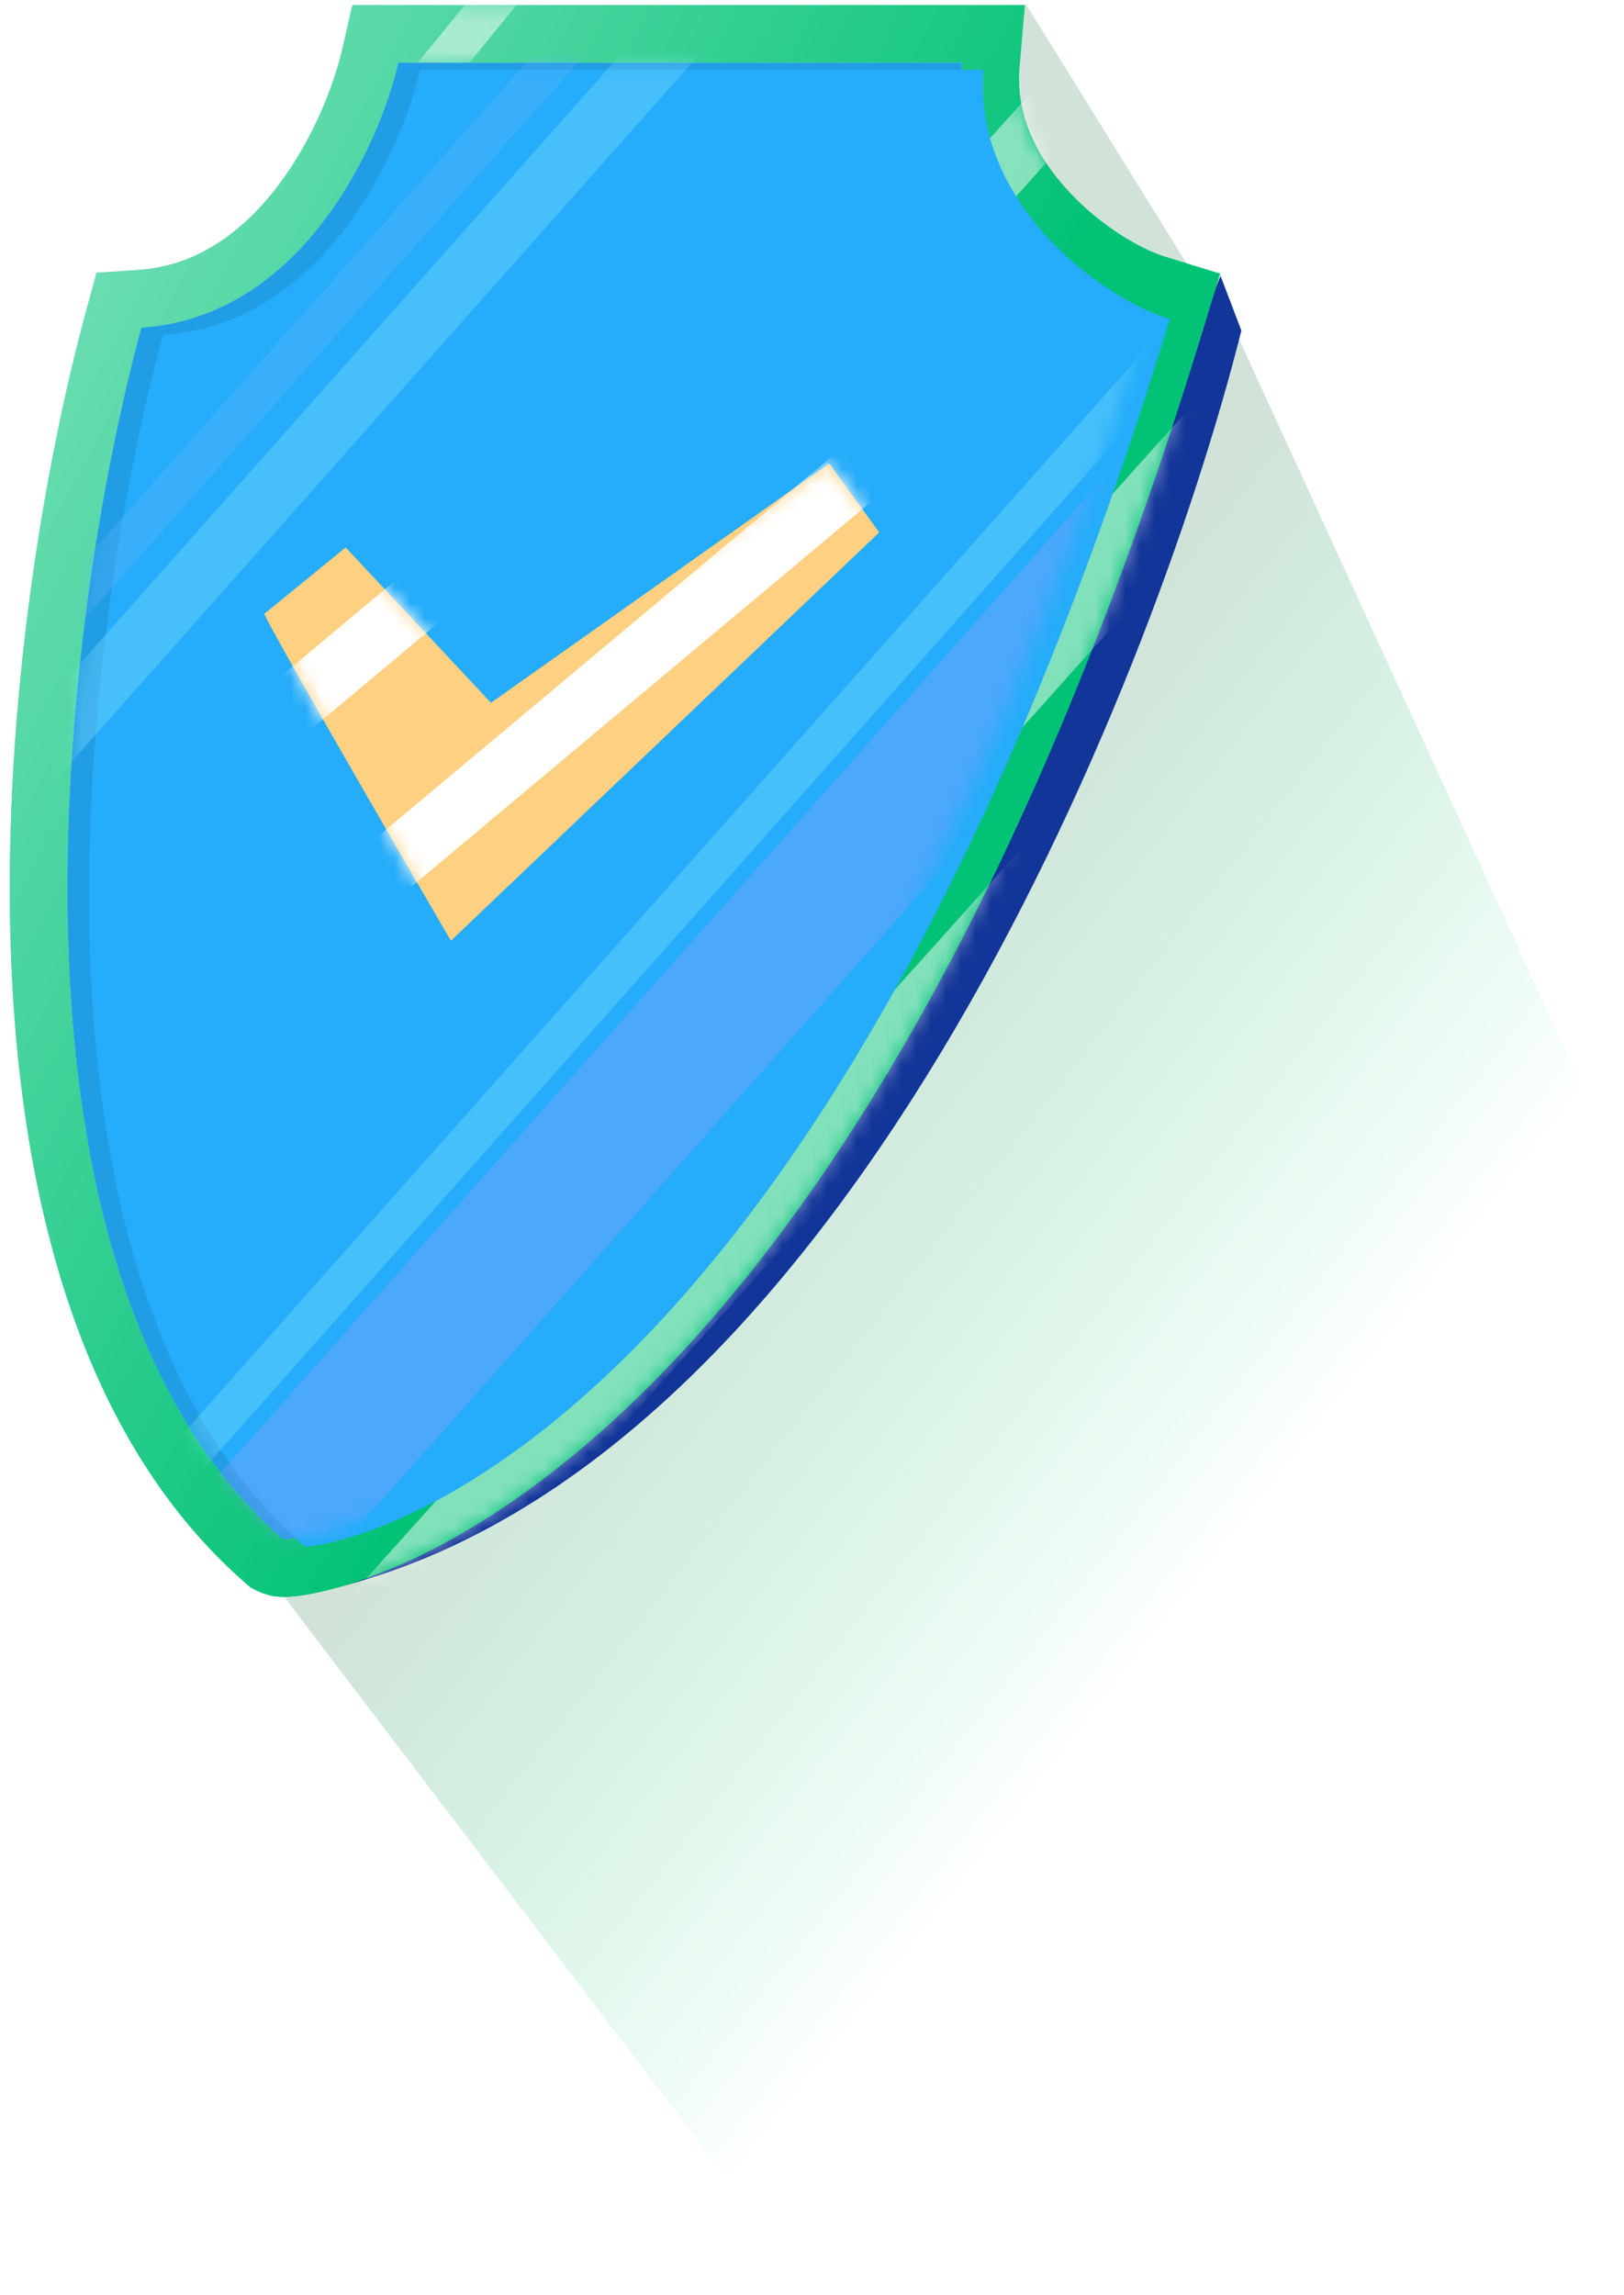 <svg width="109" height="154" viewBox="0 0 109 154" fill="none" xmlns="http://www.w3.org/2000/svg">
<path d="M54.552 153.754L108.795 78.599L82.775 21.908L79.922 18.131L68.843 0.254L17.737 105.394L54.552 153.754Z" fill="url(#paint0_linear_11926_10309)" fill-opacity="0.5"/>
<path d="M83.32 22.178L81.918 18.506C76.832 31.806 53.6 71.829 42.62 90.178L22.52 106.545C56.288 98.161 77.123 46.807 83.32 22.178Z" fill="#123599"/>
<path d="M26.733 2.273H25.193L24.848 3.775C24.253 6.37 22.72 10.369 20.106 13.761C17.506 17.136 13.978 19.747 9.36 20.051L7.983 20.141L7.621 21.474C4.913 31.442 2.15 47.491 2.649 63.355C3.145 79.123 6.88 95.244 17.716 104.735L17.903 104.899L18.125 105.01C18.418 105.156 18.684 105.192 18.73 105.198L18.735 105.199C18.826 105.211 18.903 105.216 18.948 105.218C19.042 105.222 19.129 105.22 19.195 105.217C19.333 105.212 19.49 105.199 19.659 105.179C20.001 105.139 20.455 105.065 21.009 104.942C22.119 104.697 23.659 104.248 25.547 103.454C29.328 101.864 34.49 98.894 40.371 93.41C52.128 82.445 66.703 61.478 78.912 21.49L79.475 19.645L77.633 19.077C75.615 18.454 72.591 16.682 70.18 14.024C67.788 11.387 66.174 8.082 66.495 4.374L66.676 2.273H64.568H26.733Z" stroke="url(#paint1_linear_11926_10309)" stroke-width="3.868"/>
<path d="M26.733 2.273H25.193L24.848 3.775C24.253 6.37 22.72 10.369 20.106 13.761C17.506 17.136 13.978 19.747 9.36 20.051L7.983 20.141L7.621 21.474C4.913 31.442 2.15 47.491 2.649 63.355C3.145 79.123 6.88 95.244 17.716 104.735L17.903 104.899L18.125 105.01C18.418 105.156 18.684 105.192 18.73 105.198L18.735 105.199C18.826 105.211 18.903 105.216 18.948 105.218C19.042 105.222 19.129 105.22 19.195 105.217C19.333 105.212 19.49 105.199 19.659 105.179C20.001 105.139 20.455 105.065 21.009 104.942C22.119 104.697 23.659 104.248 25.547 103.454C29.328 101.864 34.49 98.894 40.371 93.41C52.128 82.445 66.703 61.478 78.912 21.49L79.475 19.645L77.633 19.077C75.615 18.454 72.591 16.682 70.18 14.024C67.788 11.387 66.174 8.082 66.495 4.374L66.676 2.273H64.568H26.733Z" stroke="url(#paint2_linear_11926_10309)" stroke-width="3.868"/>
<g style="mix-blend-mode:luminosity" opacity="0.5">
<mask id="mask0_11926_10309" style="mask-type:alpha" maskUnits="userSpaceOnUse" x="0" y="0" width="82" height="108">
<g style="mix-blend-mode:overlay">
<path d="M26.733 2.273H25.193L24.848 3.775C24.253 6.37 22.72 10.369 20.106 13.761C17.506 17.136 13.978 19.747 9.36 20.051L7.983 20.141L7.621 21.474C4.913 31.442 2.15 47.491 2.649 63.355C3.145 79.123 6.88 95.244 17.716 104.735L17.903 104.899L18.125 105.01C18.418 105.156 18.684 105.192 18.73 105.198L18.735 105.199C18.826 105.211 18.903 105.216 18.948 105.218C19.042 105.222 19.129 105.22 19.195 105.217C19.333 105.212 19.49 105.199 19.659 105.179C20.001 105.139 20.455 105.065 21.009 104.942C22.119 104.697 23.659 104.248 25.547 103.454C29.328 101.864 34.49 98.894 40.371 93.41C52.128 82.445 66.703 61.478 78.912 21.49L79.475 19.645L77.633 19.077C75.615 18.454 72.591 16.682 70.18 14.024C67.788 11.387 66.174 8.082 66.495 4.374L66.676 2.273H64.568H26.733Z" stroke="url(#paint3_linear_11926_10309)" stroke-width="3.868"/>
</g>
</mask>
<g mask="url(#mask0_11926_10309)">
<g filter="url(#filter0_f_11926_10309)">
<rect width="2.689" height="21.922" transform="matrix(0.775 0.632 -0.632 0.775 40.794 -11.432)" fill="white"/>
</g>
<g filter="url(#filter1_f_11926_10309)">
<rect width="3.906" height="74.424" transform="matrix(0.744 0.668 -0.668 0.744 73.307 1.643)" fill="white"/>
</g>
<g filter="url(#filter2_f_11926_10309)">
<rect width="5.963" height="74.424" transform="matrix(0.744 0.668 -0.668 0.744 79.894 27.328)" fill="white"/>
</g>
<g filter="url(#filter3_f_11926_10309)">
<rect width="5.963" height="74.424" transform="matrix(0.744 0.668 -0.668 0.744 70.659 54.603)" fill="white"/>
</g>
</g>
</g>
<path d="M26.733 4.207H64.568C63.806 13.026 72.311 19.458 77.062 20.925C52.778 100.464 19.342 103.456 18.99 103.28C-1.423 85.401 4.15 41.631 9.487 21.981C20.186 21.277 25.443 9.838 26.733 4.207Z" fill="#219DE5"/>
<g filter="url(#filter4_i_11926_10309)">
<path d="M26.733 4.207H64.568C63.806 13.026 72.311 19.458 77.062 20.925C52.778 100.464 19.342 103.456 18.99 103.28C-1.423 85.401 4.15 41.631 9.487 21.981C20.186 21.277 25.443 9.838 26.733 4.207Z" fill="#25ACFA"/>
</g>
<g style="mix-blend-mode:hard-light" filter="url(#filter5_f_11926_10309)">
<mask id="mask1_11926_10309" style="mask-type:alpha" maskUnits="userSpaceOnUse" x="4" y="4" width="74" height="100">
<path d="M26.733 4.207H64.568C63.806 13.026 72.311 19.458 77.062 20.925C52.778 100.464 19.342 103.456 18.99 103.28C-1.423 85.401 4.15 41.631 9.487 21.981C20.186 21.277 25.443 9.838 26.733 4.207Z" fill="#71CBFF"/>
</mask>
<g mask="url(#mask1_11926_10309)">
<rect opacity="0.3" width="2.602" height="60.588" transform="matrix(0.748 0.664 -0.664 0.748 39.433 -0.438)" fill="#69B4FF"/>
<rect opacity="0.3" width="2.602" height="119.413" transform="matrix(0.748 0.664 -0.664 0.748 80.53 19.322)" fill="#95ECFF"/>
<g style="mix-blend-mode:color-burn" opacity="0.3">
<rect width="3.951" height="66.847" transform="matrix(0.748 0.664 -0.664 0.748 43.963 1.055)" fill="#95ECFF"/>
</g>
<g style="mix-blend-mode:color-burn" opacity="0.3">
<rect width="9.312" height="104.697" transform="matrix(0.748 0.664 -0.664 0.748 78.233 27.373)" fill="#A99DFF"/>
</g>
</g>
</g>
<path d="M30.262 63.129C26.311 56.347 18.275 42.465 17.737 41.188L23.201 36.732L32.953 47.156L55.65 31.1L59.013 35.723L30.262 63.129Z" fill="#FED081"/>
<g style="mix-blend-mode:soft-light">
<mask id="mask2_11926_10309" style="mask-type:alpha" maskUnits="userSpaceOnUse" x="17" y="31" width="43" height="33">
<path d="M30.259 63.129C26.308 56.347 18.272 42.465 17.734 41.188L23.198 36.732L32.95 47.156L55.647 31.1L59.01 35.723L30.259 63.129Z" fill="#FED081"/>
</mask>
<g mask="url(#mask2_11926_10309)">
<g filter="url(#filter6_f_11926_10309)">
<rect width="4.028" height="12.004" transform="matrix(0.642 0.767 -0.767 0.642 26.939 38.613)" fill="white"/>
</g>
<g filter="url(#filter7_f_11926_10309)">
<rect width="4.028" height="55.286" transform="matrix(0.642 0.767 -0.767 0.642 56.424 30.127)" fill="white"/>
</g>
</g>
</g>
<defs>
<filter id="filter0_f_11926_10309" x="25.011" y="-13.366" width="19.801" height="22.56" filterUnits="userSpaceOnUse" color-interpolation-filters="sRGB">
<feFlood flood-opacity="0" result="BackgroundImageFix"/>
<feBlend mode="normal" in="SourceGraphic" in2="BackgroundImageFix" result="shape"/>
<feGaussianBlur stdDeviation="0.967" result="effect1_foregroundBlur_11926_10309"/>
</filter>
<filter id="filter1_f_11926_10309" x="21.631" y="-0.292" width="56.515" height="61.839" filterUnits="userSpaceOnUse" color-interpolation-filters="sRGB">
<feFlood flood-opacity="0" result="BackgroundImageFix"/>
<feBlend mode="normal" in="SourceGraphic" in2="BackgroundImageFix" result="shape"/>
<feGaussianBlur stdDeviation="0.967" result="effect1_foregroundBlur_11926_10309"/>
</filter>
<filter id="filter2_f_11926_10309" x="28.219" y="25.394" width="58.045" height="63.214" filterUnits="userSpaceOnUse" color-interpolation-filters="sRGB">
<feFlood flood-opacity="0" result="BackgroundImageFix"/>
<feBlend mode="normal" in="SourceGraphic" in2="BackgroundImageFix" result="shape"/>
<feGaussianBlur stdDeviation="0.967" result="effect1_foregroundBlur_11926_10309"/>
</filter>
<filter id="filter3_f_11926_10309" x="18.984" y="52.669" width="58.045" height="63.214" filterUnits="userSpaceOnUse" color-interpolation-filters="sRGB">
<feFlood flood-opacity="0" result="BackgroundImageFix"/>
<feBlend mode="normal" in="SourceGraphic" in2="BackgroundImageFix" result="shape"/>
<feGaussianBlur stdDeviation="0.967" result="effect1_foregroundBlur_11926_10309"/>
</filter>
<filter id="filter4_i_11926_10309" x="4.524" y="4.207" width="73.989" height="99.562" filterUnits="userSpaceOnUse" color-interpolation-filters="sRGB">
<feFlood flood-opacity="0" result="BackgroundImageFix"/>
<feBlend mode="normal" in="SourceGraphic" in2="BackgroundImageFix" result="shape"/>
<feColorMatrix in="SourceAlpha" type="matrix" values="0 0 0 0 0 0 0 0 0 0 0 0 0 0 0 0 0 0 127 0" result="hardAlpha"/>
<feOffset dx="1.451" dy="0.484"/>
<feGaussianBlur stdDeviation="0.967"/>
<feComposite in2="hardAlpha" operator="arithmetic" k2="-1" k3="1"/>
<feColorMatrix type="matrix" values="0 0 0 0 0.072 0 0 0 0 0.206 0 0 0 0 0.6 0 0 0 1 0"/>
<feBlend mode="normal" in2="shape" result="effect1_innerShadow_11926_10309"/>
</filter>
<filter id="filter5_f_11926_10309" x="2.445" y="2.128" width="76.696" height="103.236" filterUnits="userSpaceOnUse" color-interpolation-filters="sRGB">
<feFlood flood-opacity="0" result="BackgroundImageFix"/>
<feBlend mode="normal" in="SourceGraphic" in2="BackgroundImageFix" result="shape"/>
<feGaussianBlur stdDeviation="1.04" result="effect1_foregroundBlur_11926_10309"/>
</filter>
<filter id="filter6_f_11926_10309" x="15.799" y="36.679" width="15.659" height="14.661" filterUnits="userSpaceOnUse" color-interpolation-filters="sRGB">
<feFlood flood-opacity="0" result="BackgroundImageFix"/>
<feBlend mode="normal" in="SourceGraphic" in2="BackgroundImageFix" result="shape"/>
<feGaussianBlur stdDeviation="0.967" result="effect1_foregroundBlur_11926_10309"/>
</filter>
<filter id="filter7_f_11926_10309" x="12.089" y="28.193" width="48.854" height="42.437" filterUnits="userSpaceOnUse" color-interpolation-filters="sRGB">
<feFlood flood-opacity="0" result="BackgroundImageFix"/>
<feBlend mode="normal" in="SourceGraphic" in2="BackgroundImageFix" result="shape"/>
<feGaussianBlur stdDeviation="0.967" result="effect1_foregroundBlur_11926_10309"/>
</filter>
<linearGradient id="paint0_linear_11926_10309" x1="58.828" y1="63.308" x2="93.514" y2="90.408" gradientUnits="userSpaceOnUse">
<stop stop-color="#A3C8B4"/>
<stop offset="1" stop-color="#42DF93" stop-opacity="0"/>
</linearGradient>
<linearGradient id="paint1_linear_11926_10309" x1="-7.891" y1="9.038" x2="57.804" y2="43.954" gradientUnits="userSpaceOnUse">
<stop stop-color="#88E5C3"/>
<stop offset="1" stop-color="#02C276"/>
</linearGradient>
<linearGradient id="paint2_linear_11926_10309" x1="-7.891" y1="9.038" x2="57.804" y2="43.954" gradientUnits="userSpaceOnUse">
<stop stop-color="#88E5C3"/>
<stop offset="1" stop-color="#02C276"/>
</linearGradient>
<linearGradient id="paint3_linear_11926_10309" x1="-7.891" y1="9.038" x2="57.804" y2="43.954" gradientUnits="userSpaceOnUse">
<stop stop-color="#88E5C3"/>
<stop offset="1" stop-color="#02C276"/>
</linearGradient>
</defs>
</svg>
